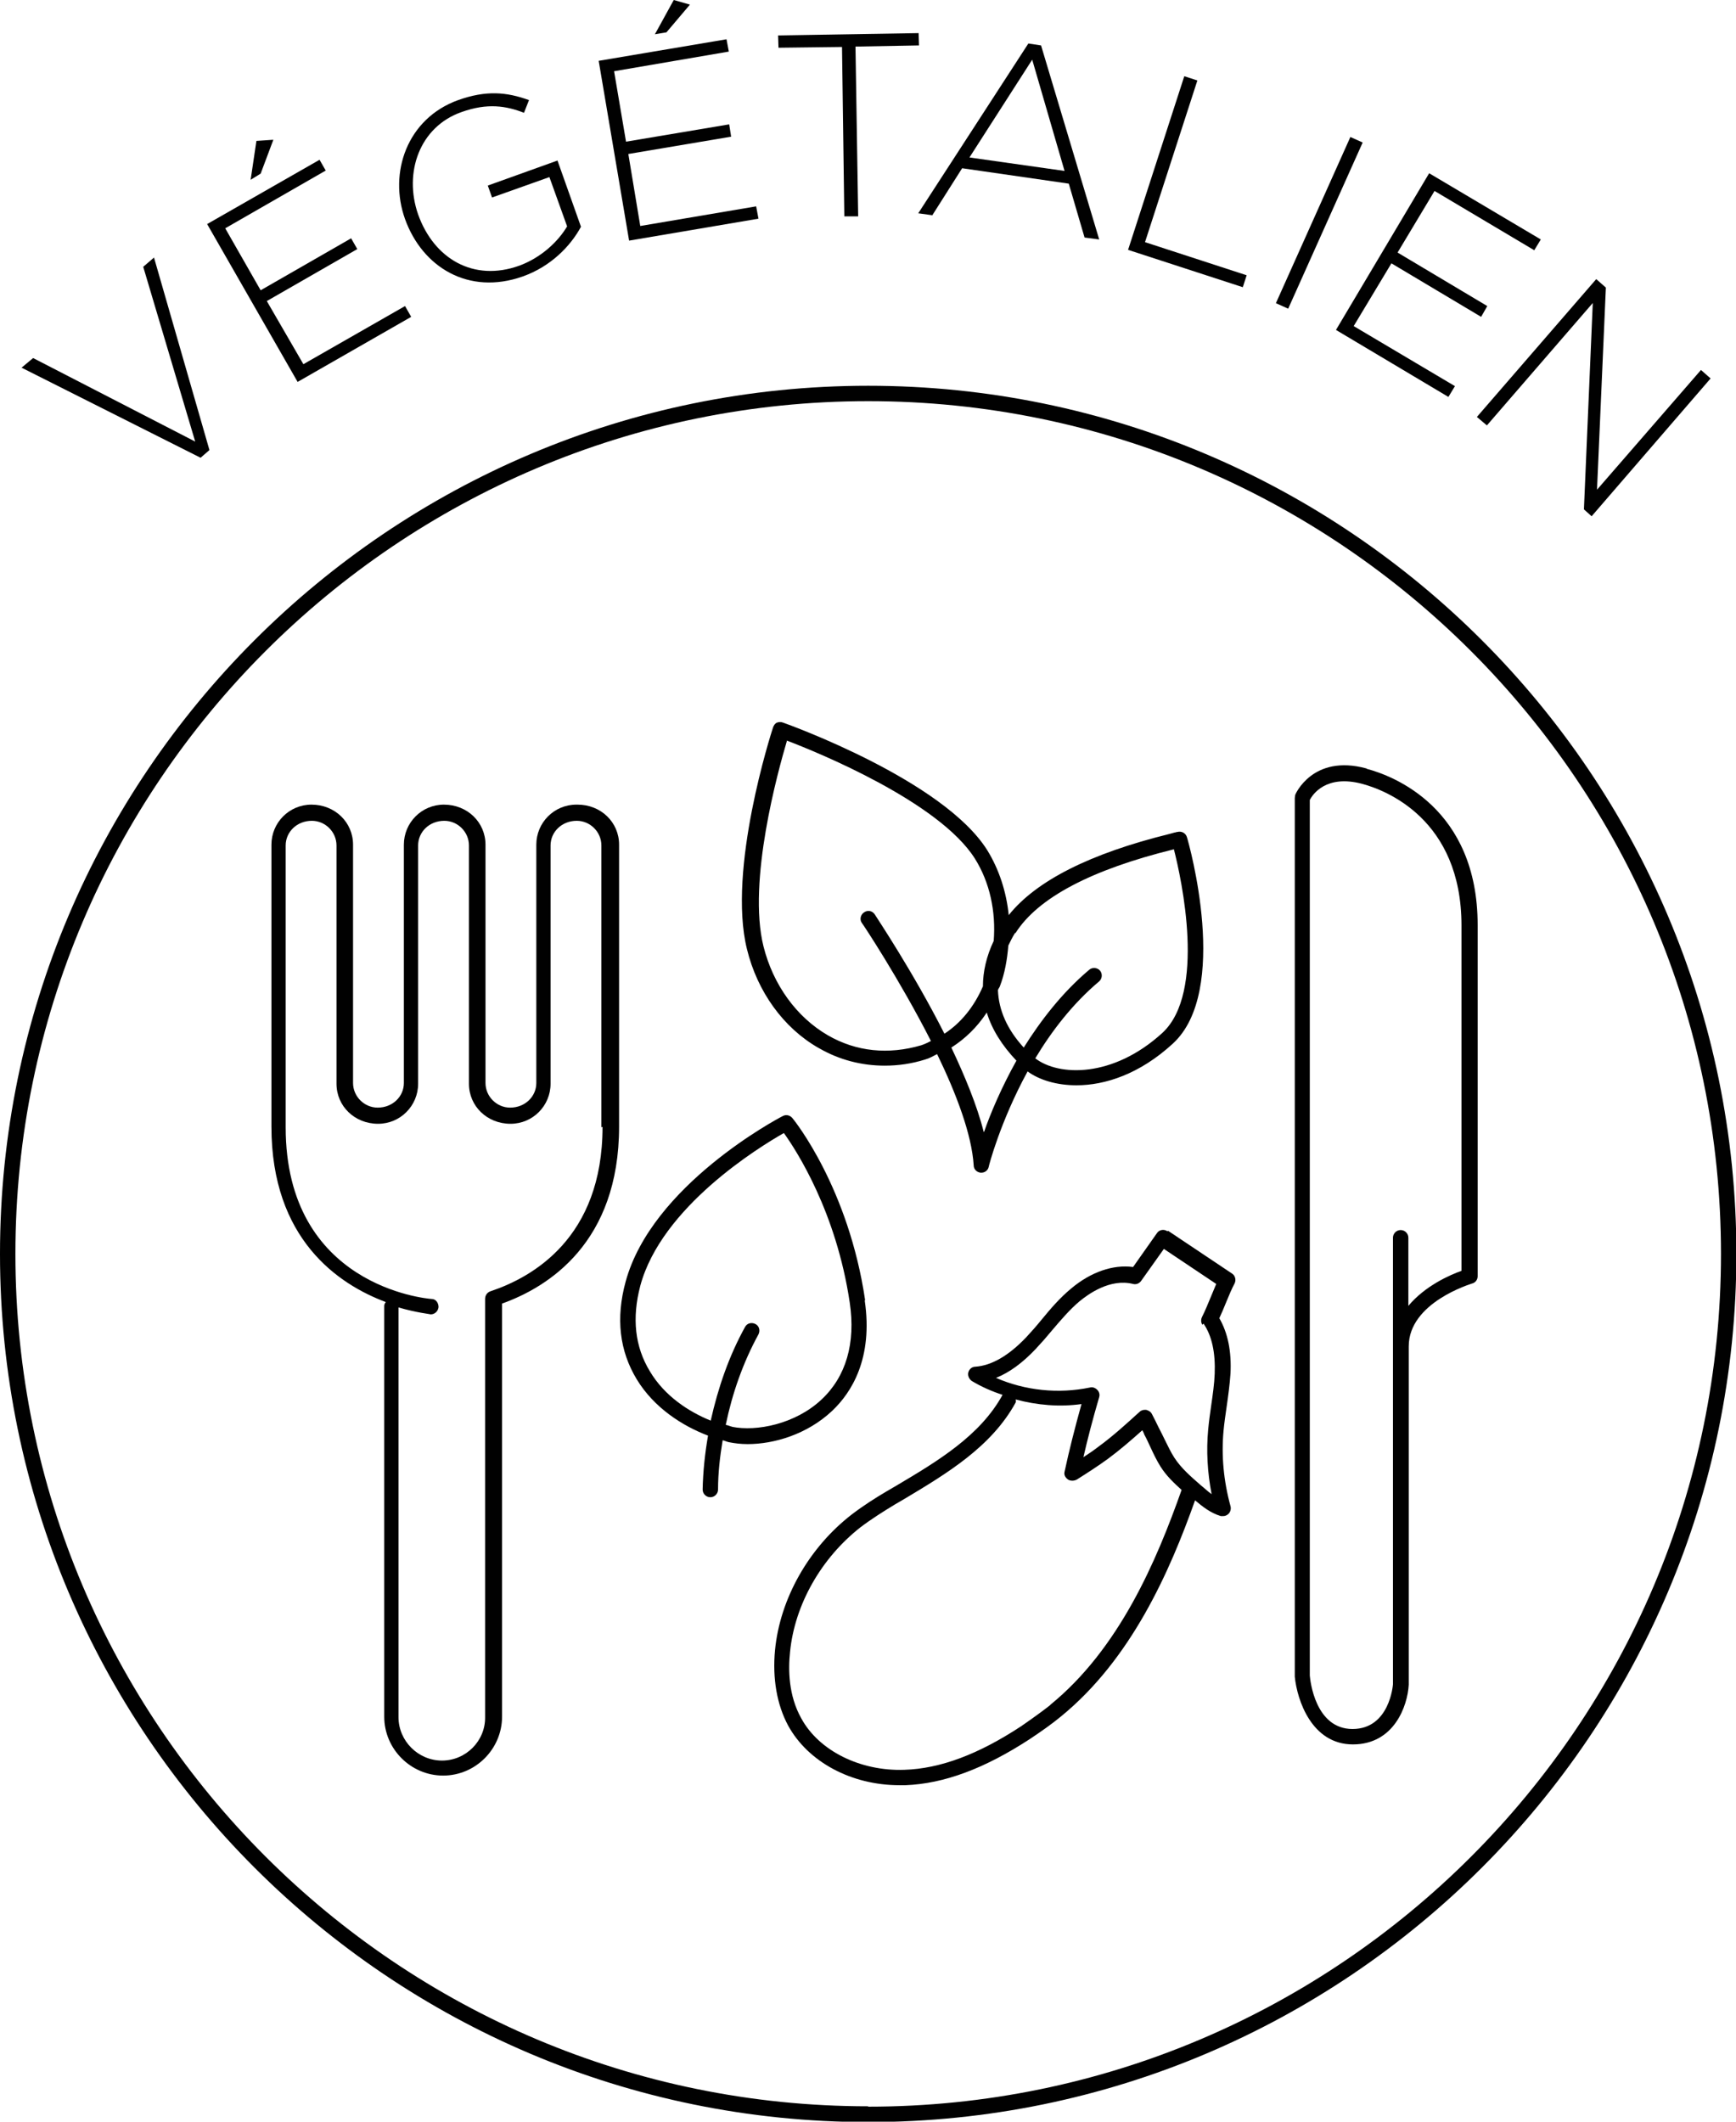 <?xml version="1.0" encoding="UTF-8"?>
<svg xmlns="http://www.w3.org/2000/svg" id="Calque_2" data-name="Calque 2" viewBox="0 0 45.09 55.11">
  <defs>
    <style>
      .cls-1 {
        fill: #010101;
        stroke-width: 0px;
      }
    </style>
  </defs>
  <g id="Calque_1-2" data-name="Calque 1">
    <g>
      <polygon class="cls-1" points="5.44 11.69 4 6.69 3.72 6.93 5.07 11.47 .86 9.3 .56 9.55 5.21 11.89 5.44 11.69"></polygon>
      <polygon class="cls-1" points="7.1 3.63 6.66 3.66 6.51 4.67 6.77 4.51 7.1 3.63"></polygon>
      <polygon class="cls-1" points="10.68 8.23 10.52 7.95 7.88 9.46 6.93 7.82 9.28 6.47 9.12 6.19 6.77 7.54 5.85 5.93 8.46 4.43 8.3 4.15 5.38 5.82 7.73 9.92 10.68 8.23"></polygon>
      <path class="cls-1" d="M10.52,5.69c.45,1.25,1.65,1.99,3.06,1.49.73-.26,1.24-.79,1.51-1.29l-.61-1.72-1.81.65.11.31,1.49-.53.46,1.28c-.23.39-.67.81-1.24,1.02-1.19.43-2.22-.18-2.63-1.33h0c-.38-1.09.04-2.28,1.13-2.66.67-.24,1.16-.16,1.62.02l.13-.33c-.58-.21-1.11-.26-1.84,0-1.33.48-1.81,1.89-1.38,3.09h0Z"></path>
      <polygon class="cls-1" points="17.92 .12 17.5 0 17.01 .89 17.31 .84 17.92 .12"></polygon>
      <polygon class="cls-1" points="19.7 5.68 19.64 5.36 16.63 5.87 16.32 4 18.99 3.55 18.94 3.23 16.26 3.68 15.95 1.85 18.93 1.34 18.87 1.02 15.55 1.58 16.34 6.25 19.7 5.68"></polygon>
      <polygon class="cls-1" points="21.87 1.22 21.93 5.62 22.29 5.62 22.22 1.21 23.87 1.18 23.86 .86 20.21 .92 20.22 1.24 21.87 1.22"></polygon>
      <path class="cls-1" d="M24.21,5.6l.78-1.23,2.77.4.41,1.4.38.05-1.51-5.04-.33-.05-2.86,4.41.36.05ZM26.81,1.55l.84,2.89-2.47-.35,1.63-2.54Z"></path>
      <polygon class="cls-1" points="32.38 7.15 29.74 6.29 31.1 2.09 30.76 1.98 29.3 6.49 32.28 7.46 32.38 7.15"></polygon>
      <rect class="cls-1" x="31.91" y="5.61" width="4.73" height=".35" transform="translate(14.97 34.7) rotate(-65.86)"></rect>
      <polygon class="cls-1" points="37.62 10.31 37.79 10.03 35.16 8.47 36.14 6.84 38.47 8.23 38.63 7.95 36.3 6.56 37.26 4.96 39.85 6.5 40.02 6.22 37.12 4.5 34.7 8.57 37.62 10.31"></polygon>
      <polygon class="cls-1" points="38.62 11.05 41.37 7.87 41.14 13.23 41.34 13.41 44.43 9.83 44.18 9.61 41.48 12.72 41.71 7.47 41.46 7.25 38.36 10.83 38.62 11.05"></polygon>
      <path class="cls-1" d="M30.32,31.98c-.09-.06-.21-.04-.27.05l-.62.88c-.52-.07-1.1.13-1.61.56-.29.24-.53.52-.76.8-.13.16-.27.32-.41.47-.45.47-.89.73-1.32.76-.09,0-.16.07-.18.15-.02.08.02.17.09.22.25.15.52.27.8.36-.58,1.06-1.68,1.72-2.76,2.36l-.24.14c-.29.17-.62.38-.92.61-1.11.86-1.86,2.18-1.99,3.52-.07.74.05,1.42.34,1.96.52.95,1.65,1.55,2.89,1.55.05,0,.1,0,.16,0,1-.04,2.05-.43,3.23-1.2.3-.2.57-.39.8-.58,1.83-1.49,2.83-3.76,3.49-5.62.19.16.4.33.67.41.02,0,.04,0,.06,0,.05,0,.1-.02.14-.06.05-.05.07-.13.05-.2-.18-.66-.24-1.32-.18-1.96.02-.21.05-.41.08-.62.04-.28.08-.57.1-.86.03-.58-.07-1.06-.29-1.44.06-.13.12-.27.18-.42.07-.17.14-.34.22-.49.04-.09.01-.2-.07-.25l-1.66-1.11ZM27.29,44.28c-.23.18-.48.36-.77.56-1.11.73-2.1,1.1-3.03,1.13-1.14.04-2.22-.49-2.68-1.34-.33-.59-.34-1.26-.29-1.72.12-1.23.81-2.44,1.83-3.24.29-.22.61-.42.89-.59l.24-.14c1.12-.67,2.27-1.36,2.9-2.51.01-.03,0-.05,0-.08.56.15,1.14.2,1.71.12-.18.65-.32,1.2-.44,1.76-.02.08.02.15.09.2.06.04.16.04.23,0,.27-.17.55-.35.81-.54.31-.23.6-.48.89-.74.02.04.04.07.05.11.06.11.11.22.17.35.07.15.15.32.25.48.15.24.35.43.55.61,0,0,0,0,0,0-.65,1.84-1.62,4.13-3.42,5.59ZM31.26,34.38c.22.32.31.76.29,1.3-.01.27-.05.54-.09.82-.03.21-.06.42-.08.64-.05.54-.02,1.1.09,1.67-.1-.07-.19-.16-.28-.23-.25-.22-.51-.44-.69-.72-.09-.14-.16-.29-.23-.43-.06-.13-.12-.24-.18-.36-.05-.11-.11-.22-.17-.34-.03-.06-.08-.09-.15-.11-.01,0-.02,0-.04,0-.05,0-.1.02-.14.06-.33.3-.68.62-1.05.89-.13.1-.26.19-.4.28.11-.48.24-.98.41-1.56.02-.07,0-.14-.05-.19-.05-.05-.12-.08-.19-.06-.82.17-1.68.08-2.44-.25.35-.14.69-.39,1.03-.75.15-.16.29-.32.43-.49.23-.27.45-.53.71-.75.22-.18.79-.6,1.39-.45.08.02.16-.01.21-.08l.59-.83,1.36.91c-.05.12-.1.24-.15.36-.07.17-.14.34-.22.5-.03.06-.03.14.01.2Z"></path>
      <path class="cls-1" d="M35.49,19.96c-1.4-.38-1.85.68-1.85.69,0,.02-.01.05-.01.08v22.8s0,.01,0,.02c.06.61.44,1.76,1.51,1.76s1.42-1,1.45-1.55v-8.79c0-1.14,1.62-1.62,1.64-1.63.09-.02.15-.1.15-.19v-9.12c0-3.05-2.2-3.88-2.88-4.06ZM37.96,33.01c-.29.1-.95.39-1.38.91v-1.77c0-.11-.09-.2-.2-.2s-.2.09-.2.2v11.6s-.08,1.16-1.05,1.16-1.1-1.26-1.11-1.39v-22.74c.07-.14.42-.67,1.36-.42.6.16,2.58.91,2.58,3.68v8.98Z"></path>
      <path class="cls-1" d="M14.97,20.9c-.58,0-1.04.47-1.04,1.04v6.19c0,.35-.29.64-.68.64-.35,0-.64-.29-.64-.64v-6.19c0-.58-.47-1.04-1.08-1.04-.58,0-1.04.47-1.04,1.04v6.19c0,.35-.29.64-.68.64-.35,0-.64-.29-.64-.64v-6.19c0-.58-.47-1.04-1.08-1.04-.58,0-1.04.47-1.04,1.04v7.32c0,2.93,1.74,4.1,2.97,4.56-.02.03-.04.06-.04.1v10.67c0,.84.69,1.53,1.53,1.53s1.53-.69,1.53-1.53v-10.68s0-.05,0-.05c1.2-.43,3.04-1.58,3.04-4.6v-7.32c0-.58-.47-1.04-1.08-1.04ZM15.65,29.27c0,2.89-1.83,3.91-2.91,4.27-.09.03-.14.11-.14.2v10.86c.01.62-.5,1.13-1.12,1.13s-1.13-.51-1.13-1.13v-10.64c.48.14.82.17.83.18,0,0,0,0,.01,0,.1,0,.19-.08.2-.19,0-.11-.07-.21-.18-.21-.15-.01-3.79-.34-3.79-4.46v-7.32c0-.35.29-.64.68-.64.35,0,.64.29.64.64v6.19c0,.58.47,1.04,1.08,1.04.58,0,1.04-.47,1.04-1.04v-6.19c0-.35.29-.64.68-.64.35,0,.64.29.64.64v6.19c0,.58.47,1.04,1.08,1.04.58,0,1.04-.47,1.04-1.04v-6.19c0-.35.29-.64.68-.64.35,0,.64.29.64.64v7.32Z"></path>
      <path class="cls-1" d="M22.47,33.77c-.43-2.91-1.83-4.66-1.89-4.73-.06-.07-.16-.1-.25-.05-.14.07-3.4,1.8-4.08,4.3-.26.95-.16,1.8.29,2.54.45.74,1.19,1.21,1.85,1.46-.08.46-.13.93-.14,1.4,0,.11.09.2.2.2h0c.11,0,.2-.09.2-.2,0-.43.05-.86.12-1.28.05.01.11.04.16.05.15.03.31.05.49.05.68,0,1.54-.25,2.19-.86.51-.48,1.07-1.37.85-2.87ZM19.02,37.06c-.05-.01-.11-.04-.17-.05.17-.82.45-1.62.85-2.35.05-.1.02-.22-.08-.27-.1-.05-.22-.02-.27.08-.42.76-.7,1.58-.89,2.43-.57-.23-1.2-.64-1.58-1.28-.39-.64-.47-1.38-.25-2.22.55-2.05,3.08-3.6,3.73-3.97.33.46,1.36,2.05,1.71,4.4.16,1.06-.1,1.93-.73,2.52-.68.64-1.69.84-2.33.71Z"></path>
      <path class="cls-1" d="M21.28,27.23c.52.3,1.1.45,1.7.45.35,0,.7-.05,1.05-.16.11-.03.21-.09.31-.14.5,1.03.9,2.09.95,2.89,0,.1.08.18.18.19,0,0,.01,0,.02,0,.09,0,.17-.06.19-.15,0-.02.3-1.18,1.01-2.48.3.22.75.36,1.27.36.74,0,1.64-.29,2.5-1.08,1.5-1.37.42-5.2.37-5.36-.03-.11-.14-.17-.25-.14-.01,0-.03,0-.04.01-.03,0-.08.02-.16.04-2.07.51-3.47,1.22-4.18,2.11-.06-.6-.25-1.19-.56-1.69-1.14-1.81-5.13-3.25-5.3-3.31-.05-.02-.11-.02-.16,0-.05.02-.08.07-.1.12-.05.15-1.19,3.69-.68,5.76.27,1.11.95,2.05,1.86,2.57ZM25.55,29.4c-.17-.68-.49-1.45-.84-2.19.36-.23.67-.53.92-.91.13.43.39.85.77,1.25-.39.7-.67,1.36-.84,1.85ZM26.38,24.23c.58-.91,1.96-1.64,4.11-2.17,0,0,0,0,0,0,.2.78.84,3.72-.3,4.77-1.28,1.17-2.69,1.13-3.3.66.42-.7.97-1.42,1.66-2,.08-.07.09-.2.02-.28-.07-.08-.2-.09-.28-.02-.71.6-1.26,1.32-1.7,2.02-.43-.47-.65-.97-.67-1.49.01-.04.04-.07.05-.1.13-.34.19-.7.22-1.06.05-.1.1-.21.17-.32ZM20.42,19.23c.82.31,3.97,1.6,4.9,3.07.39.62.55,1.38.49,2.14-.19.4-.28.8-.28,1.18-.23.53-.57.95-1,1.23-.81-1.6-1.75-3-1.81-3.1-.06-.09-.18-.12-.28-.05-.09.06-.12.19-.05.28.02.02.97,1.45,1.79,3.06-.08.04-.16.08-.25.11-.85.25-1.69.17-2.43-.26-.81-.47-1.42-1.31-1.67-2.31-.42-1.69.38-4.56.61-5.34Z"></path>
      <path class="cls-1" d="M22.55,10.02C10.11,10.02,0,20.13,0,32.57s10.11,22.55,22.55,22.55,22.55-10.11,22.55-22.55-10.11-22.55-22.55-22.55ZM22.55,54.71C10.33,54.71.4,44.78.4,32.57S10.33,10.42,22.55,10.42s22.15,9.93,22.15,22.15-9.93,22.15-22.15,22.15Z"></path>
    </g>
  </g>
</svg>
